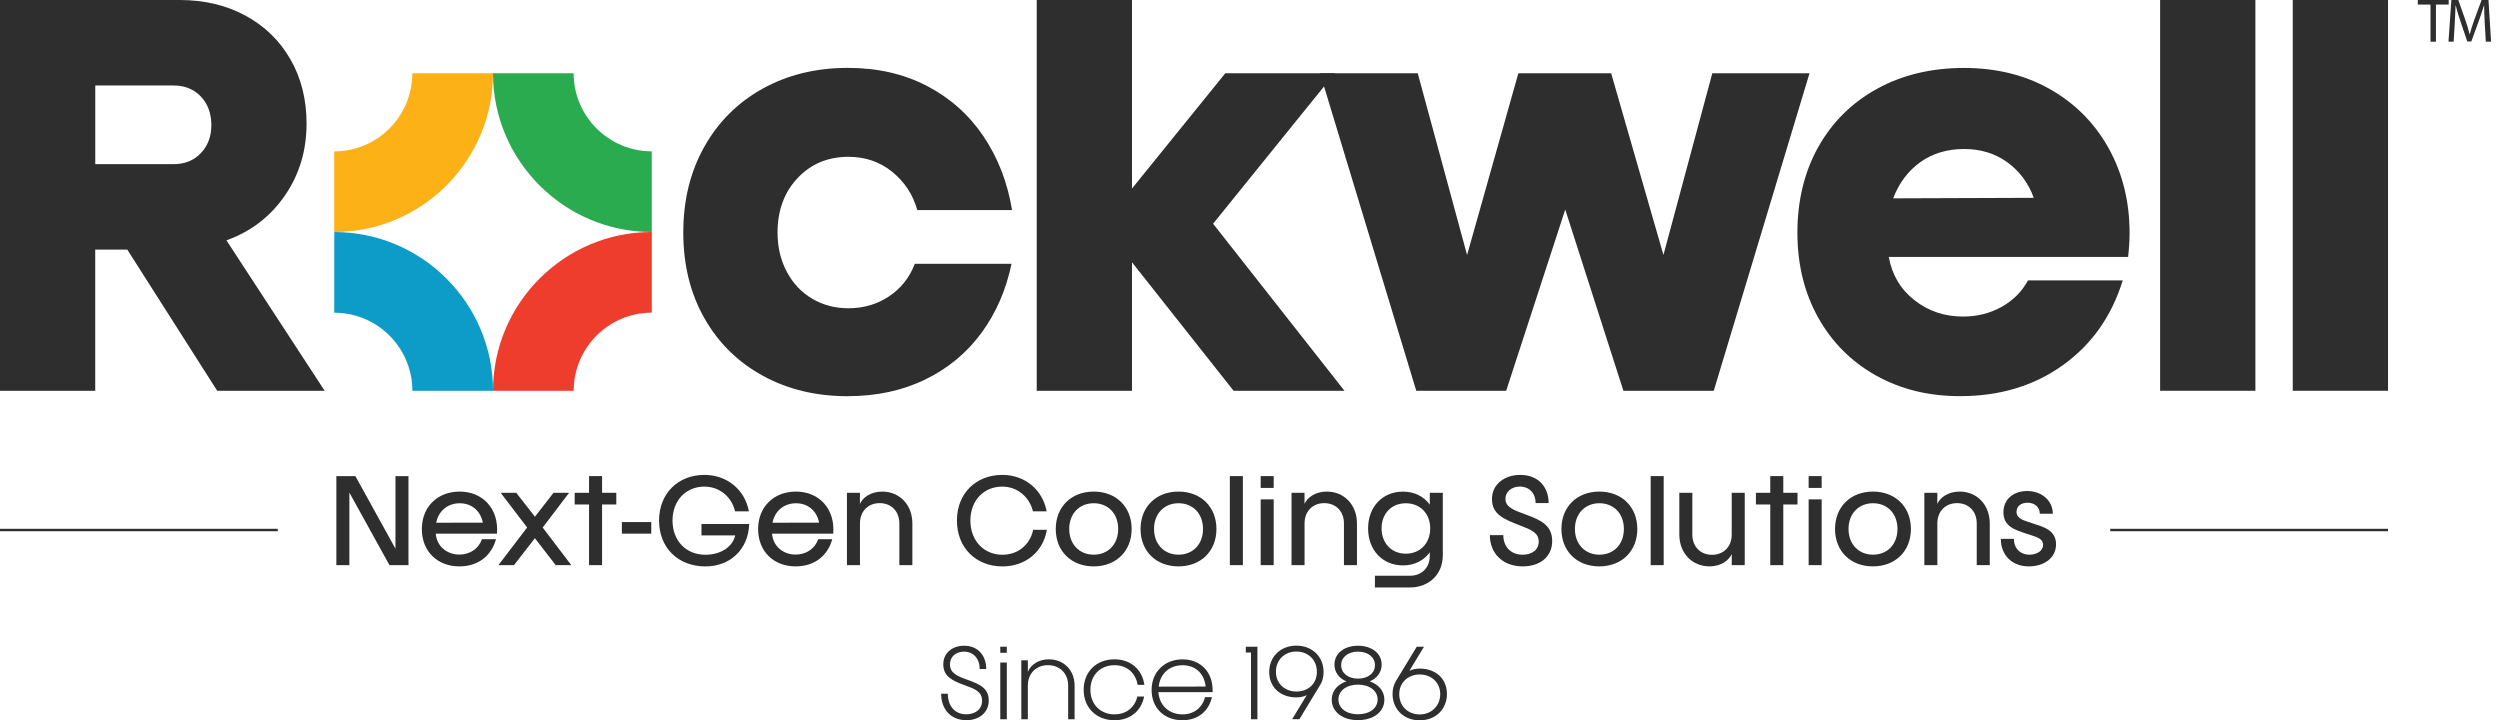 <svg xmlns="http://www.w3.org/2000/svg" fill="none" viewBox="0 0 236 68" height="68" width="236">
<g clip-path="url(#clip0_6945_951)">
<path fill="#2D2E2D" d="M31.752 44.944H33.547L37.331 51.795V44.944H38.56V53.349H36.765L32.981 46.499V53.349H31.752V44.944Z"></path>
<path fill="#2D2E2D" d="M39.822 49.945C39.822 47.842 41.304 46.405 43.395 46.405C45.6 46.405 47.104 48.065 46.914 50.376H41.136C41.229 51.584 42.208 52.352 43.362 52.352C44.35 52.352 45.179 51.807 45.495 50.903H46.821C46.39 52.458 45.148 53.467 43.362 53.467C41.271 53.467 39.822 52.027 39.822 49.948V49.945ZM45.579 49.337C45.347 48.159 44.465 47.508 43.404 47.508C42.269 47.508 41.398 48.222 41.178 49.346L45.579 49.337Z"></path>
<path fill="#2D2E2D" d="M49.763 49.798L47.263 46.52H48.733L50.498 48.779L52.252 46.52H53.722L51.23 49.798L53.93 53.349H52.459L50.495 50.807L48.519 53.349H47.049L49.76 49.798H49.763Z"></path>
<path fill="#2D2E2D" d="M55.606 47.623H54.25V46.52H55.606V44.944H56.835V46.52H58.178V47.623H56.835V53.349H55.606V47.623Z"></path>
<path fill="#2D2E2D" d="M58.705 49.283H61.48V50.376H58.705V49.283Z"></path>
<path fill="#2D2E2D" d="M62.215 49.138C62.215 46.583 64.01 44.83 66.502 44.83C68.647 44.83 70.316 46.237 70.695 48.267H69.391C69.066 46.891 67.921 45.936 66.49 45.936C64.757 45.936 63.486 47.24 63.486 49.141C63.486 51.042 64.757 52.368 66.586 52.368C68.005 52.368 69.15 51.654 69.403 50.539H66.219V49.466H70.725C70.641 51.861 68.939 53.47 66.586 53.47C64.01 53.47 62.215 51.705 62.215 49.141V49.138Z"></path>
<path fill="#2D2E2D" d="M71.566 49.945C71.566 47.842 73.049 46.405 75.139 46.405C77.344 46.405 78.848 48.065 78.658 50.376H72.88C72.973 51.584 73.952 52.352 75.106 52.352C76.094 52.352 76.923 51.807 77.239 50.903H78.565C78.134 52.458 76.893 53.467 75.106 53.467C73.016 53.467 71.566 52.027 71.566 49.948V49.945ZM77.323 49.337C77.091 48.159 76.209 47.508 75.148 47.508C74.013 47.508 73.142 48.222 72.922 49.346L77.323 49.337Z"></path>
<path fill="#2D2E2D" d="M79.949 46.52H81.178V47.571C81.419 47.005 82.154 46.405 83.281 46.405C84.899 46.405 86.128 47.625 86.128 49.421V53.349H84.899V49.409C84.899 48.273 84.143 47.496 83.04 47.496C81.938 47.496 81.181 48.273 81.181 49.409V53.349H79.952V46.52H79.949Z"></path>
<path fill="#2D2E2D" d="M90.334 49.138C90.334 46.583 92.129 44.83 94.609 44.83C96.763 44.83 98.423 46.237 98.802 48.267H97.51C97.172 46.891 96.028 45.936 94.609 45.936C92.877 45.936 91.605 47.24 91.605 49.141C91.605 51.042 92.877 52.368 94.63 52.368C96.079 52.368 97.224 51.455 97.531 50.015H98.823C98.477 52.096 96.796 53.47 94.63 53.47C92.129 53.47 90.334 51.705 90.334 49.141V49.138Z"></path>
<path fill="#2D2E2D" d="M99.664 49.936C99.664 47.845 101.134 46.405 103.246 46.405C105.358 46.405 106.828 47.845 106.828 49.936C106.828 52.027 105.358 53.467 103.246 53.467C101.134 53.467 99.664 52.039 99.664 49.936ZM103.246 52.361C104.602 52.361 105.557 51.385 105.557 49.933C105.557 48.481 104.602 47.505 103.246 47.505C101.89 47.505 100.935 48.493 100.935 49.933C100.935 51.373 101.89 52.361 103.246 52.361Z"></path>
<path fill="#2D2E2D" d="M107.668 49.936C107.668 47.845 109.138 46.405 111.25 46.405C113.362 46.405 114.832 47.845 114.832 49.936C114.832 52.027 113.362 53.467 111.25 53.467C109.138 53.467 107.668 52.039 107.668 49.936ZM111.253 52.361C112.609 52.361 113.564 51.385 113.564 49.933C113.564 48.481 112.609 47.505 111.253 47.505C109.897 47.505 108.942 48.493 108.942 49.933C108.942 51.373 109.897 52.361 111.253 52.361Z"></path>
<path fill="#2D2E2D" d="M116.098 44.944H117.327V53.349H116.098V44.944Z"></path>
<path fill="#2D2E2D" d="M119.008 44.944H120.237V46.059H119.008V44.944ZM119.008 47.141H120.237V53.349H119.008V47.141Z"></path>
<path fill="#2D2E2D" d="M121.918 46.52H123.147V47.571C123.388 47.005 124.123 46.405 125.25 46.405C126.868 46.405 128.097 47.625 128.097 49.421V53.349H126.868V49.409C126.868 48.273 126.111 47.496 125.009 47.496C123.906 47.496 123.15 48.273 123.15 49.409V53.349H121.921V46.52H121.918Z"></path>
<path fill="#2D2E2D" d="M129.79 54.35H133.11C134.204 54.35 134.969 53.582 134.969 52.491V52.145C134.411 52.913 133.529 53.374 132.447 53.374C130.525 53.374 129.148 51.946 129.148 49.885C129.148 47.825 130.525 46.409 132.438 46.409C133.52 46.409 134.414 46.861 134.972 47.638V46.523H136.201V52.419C136.201 54.193 134.93 55.443 133.113 55.456H129.793V54.353L129.79 54.35ZM132.709 52.268C134.065 52.268 135.011 51.28 135.011 49.882C135.011 48.484 134.065 47.508 132.709 47.508C131.354 47.508 130.42 48.484 130.42 49.882C130.42 51.28 131.366 52.268 132.709 52.268Z"></path>
<path fill="#2D2E2D" d="M140.643 50.515H141.914C141.914 51.608 142.607 52.364 143.743 52.364C144.583 52.364 145.255 51.934 145.255 51.135C145.255 50.283 144.541 50.012 143.511 49.611C141.965 49.011 140.841 48.56 140.841 47.111C140.841 45.662 142.092 44.83 143.511 44.83C145.192 44.83 146.189 45.945 146.189 47.487H144.96C144.96 46.574 144.372 45.933 143.477 45.933C142.688 45.933 142.113 46.427 142.113 47.09C142.113 47.888 142.911 48.162 144.089 48.593C145.538 49.117 146.526 49.644 146.526 51.072C146.526 52.596 145.339 53.467 143.743 53.467C141.863 53.467 140.643 52.247 140.643 50.515Z"></path>
<path fill="#2D2E2D" d="M147.398 49.936C147.398 47.845 148.869 46.405 150.98 46.405C153.092 46.405 154.562 47.845 154.562 49.936C154.562 52.027 153.092 53.467 150.98 53.467C148.869 53.467 147.398 52.039 147.398 49.936ZM150.983 52.361C152.339 52.361 153.294 51.385 153.294 49.933C153.294 48.481 152.339 47.505 150.983 47.505C149.628 47.505 148.673 48.493 148.673 49.933C148.673 51.373 149.628 52.361 150.983 52.361Z"></path>
<path fill="#2D2E2D" d="M155.824 44.944H157.053V53.349H155.824V44.944Z"></path>
<path fill="#2D2E2D" d="M164.706 53.349H163.477V52.298C163.236 52.864 162.501 53.464 161.374 53.464C159.756 53.464 158.527 52.244 158.527 50.448V46.52H159.756V50.461C159.756 51.596 160.513 52.373 161.615 52.373C162.718 52.373 163.474 51.596 163.474 50.461V46.52H164.703V53.349H164.706Z"></path>
<path fill="#2D2E2D" d="M167.113 47.623H165.758V46.52H167.113V44.944H168.343V46.52H169.686V47.623H168.343V53.349H167.113V47.623Z"></path>
<path fill="#2D2E2D" d="M170.736 44.944H171.965V46.059H170.736V44.944ZM170.736 47.141H171.965V53.349H170.736V47.141Z"></path>
<path fill="#2D2E2D" d="M173.227 49.936C173.227 47.845 174.697 46.405 176.809 46.405C178.92 46.405 180.39 47.845 180.39 49.936C180.39 52.027 178.92 53.467 176.809 53.467C174.697 53.467 173.227 52.039 173.227 49.936ZM176.812 52.361C178.167 52.361 179.122 51.385 179.122 49.933C179.122 48.481 178.167 47.505 176.812 47.505C175.456 47.505 174.501 48.493 174.501 49.933C174.501 51.373 175.456 52.361 176.812 52.361Z"></path>
<path fill="#2D2E2D" d="M181.654 46.52H182.883V47.571C183.124 47.005 183.86 46.405 184.986 46.405C186.604 46.405 187.833 47.625 187.833 49.421V53.349H186.604V49.409C186.604 48.273 185.848 47.496 184.745 47.496C183.643 47.496 182.886 48.273 182.886 49.409V53.349H181.657V46.52H181.654Z"></path>
<path fill="#2D2E2D" d="M188.882 50.87H190.111C190.111 51.753 190.699 52.362 191.593 52.362C192.223 52.362 192.865 52.036 192.865 51.437C192.865 50.765 192.096 50.66 191.289 50.376C190.28 50.03 189.123 49.735 189.123 48.358C189.123 47.159 190.036 46.352 191.37 46.352C192.705 46.352 193.786 47.234 193.786 48.496H192.557C192.557 47.876 192.063 47.457 191.412 47.457C190.762 47.457 190.361 47.795 190.361 48.319C190.361 48.969 191.024 49.117 191.801 49.379C192.853 49.726 194.091 50.021 194.091 51.377C194.091 52.648 192.997 53.467 191.515 53.467C189.927 53.467 188.879 52.395 188.879 50.873L188.882 50.87Z"></path>
<path fill="#2D2E2D" d="M132.089 65.527C132.089 64.439 132.918 63.671 134.023 63.671C135.129 63.671 135.958 64.439 135.958 65.527C135.958 66.614 135.135 67.443 134.023 67.443C132.912 67.443 132.089 66.657 132.089 65.527ZM134.023 68C135.503 68 136.59 66.973 136.59 65.509C136.59 64.045 135.503 63.114 134.023 63.114C133.656 63.114 133.322 63.189 133.047 63.328L134.424 61.053H133.74L131.764 64.313C131.559 64.647 131.457 65.066 131.457 65.509C131.457 66.973 132.541 68 134.023 68ZM126.606 62.788C126.606 62.035 127.266 61.514 128.197 61.514C129.128 61.514 129.797 62.035 129.797 62.788C129.797 63.542 129.14 64.063 128.197 64.063C127.254 64.063 126.606 63.542 126.606 62.788ZM126.347 66.033C126.347 65.211 127.11 64.629 128.194 64.629C129.279 64.629 130.05 65.211 130.05 66.033C130.05 66.855 129.288 67.428 128.194 67.428C127.101 67.428 126.347 66.855 126.347 66.033ZM128.197 67.982C129.661 67.982 130.685 67.196 130.685 66.048C130.685 65.226 130.137 64.611 129.3 64.319C129.984 64.045 130.429 63.463 130.429 62.737C130.429 61.692 129.514 60.957 128.197 60.957C126.881 60.957 125.971 61.692 125.971 62.737C125.971 63.463 126.417 64.045 127.101 64.319C126.26 64.611 125.715 65.226 125.715 66.048C125.715 67.196 126.733 67.982 128.197 67.982ZM120.446 63.421C120.446 62.291 121.268 61.505 122.38 61.505C123.491 61.505 124.314 62.291 124.314 63.421C124.314 64.551 123.485 65.28 122.38 65.28C121.274 65.28 120.446 64.509 120.446 63.421ZM122.38 60.948C120.901 60.948 119.813 61.975 119.813 63.439C119.813 64.903 120.901 65.834 122.38 65.834C122.747 65.834 123.082 65.756 123.356 65.62L121.979 67.895H122.663L124.639 64.635C124.844 64.301 124.947 63.882 124.947 63.439C124.947 61.975 123.859 60.948 122.38 60.948ZM118.093 67.898H118.701V61.053H117.605V61.602H118.093V67.898ZM109.384 64.816C109.504 63.608 110.393 62.797 111.634 62.797C112.746 62.797 113.661 63.457 113.815 64.81L109.384 64.819V64.816ZM111.625 67.991C113.095 67.991 114.113 67.127 114.406 65.81H113.755C113.508 66.795 112.712 67.437 111.625 67.437C110.366 67.437 109.435 66.59 109.356 65.34H114.472C114.532 63.373 113.282 62.243 111.622 62.243C109.962 62.243 108.712 63.415 108.712 65.126C108.712 66.837 109.902 67.991 111.622 67.991H111.625ZM105.208 67.991C106.696 67.991 107.742 67.103 108.007 65.75H107.365C107.124 66.777 106.338 67.434 105.208 67.434C103.874 67.434 102.934 66.485 102.934 65.114C102.934 63.743 103.874 62.794 105.208 62.794C106.389 62.794 107.202 63.529 107.398 64.653H108.031C107.826 63.207 106.748 62.24 105.208 62.24C103.497 62.24 102.298 63.412 102.298 65.114C102.298 66.816 103.503 67.991 105.208 67.991ZM96.411 67.898H97.029V64.707C97.029 63.578 97.806 62.791 98.927 62.791C100.048 62.791 100.834 63.578 100.834 64.707V67.898H101.442V64.732C101.442 63.258 100.424 62.24 99.005 62.24C98.065 62.24 97.336 62.719 97.029 63.412V62.334H96.411V67.895V67.898ZM94.426 61.626H95.044V61.053H94.426V61.626ZM94.426 67.898H95.044V62.541H94.426V67.898ZM91.209 67.991C92.408 67.991 93.338 67.289 93.338 66.126C93.338 64.963 92.492 64.587 91.269 64.15C90.284 63.801 89.678 63.499 89.678 62.704C89.678 61.978 90.251 61.514 91.004 61.514C91.901 61.514 92.483 62.189 92.483 63.156H93.1C93.1 61.864 92.305 60.957 91.013 60.957C89.934 60.957 89.046 61.608 89.046 62.71C89.046 63.813 89.832 64.24 91.022 64.668C92.013 65.027 92.709 65.277 92.709 66.156C92.709 66.97 92.04 67.431 91.212 67.431C90.133 67.431 89.476 66.635 89.476 65.488H88.844C88.844 66.958 89.76 67.985 91.215 67.985L91.209 67.991Z" clip-rule="evenodd" fill-rule="evenodd"></path>
<path fill="#2D2E2D" d="M229.438 0.431H228.242V0H231.155V0.431H229.953V3.937H229.438V0.431Z" clip-rule="evenodd" fill-rule="evenodd"></path>
<path fill="#2D2E2D" d="M234.562 2.208C234.532 1.657 234.499 1 234.505 0.509H234.487C234.351 0.97 234.185 1.461 233.99 2.003L233.294 3.913H232.911L232.275 2.037C232.089 1.482 231.929 0.973 231.818 0.506H231.806C231.793 0.997 231.763 1.657 231.727 2.247L231.625 3.935H231.137L231.411 -0.003H232.062L232.733 1.901C232.896 2.386 233.032 2.817 233.131 3.227H233.149C233.249 2.829 233.387 2.398 233.562 1.901L234.264 -0.003H234.911L235.159 3.935H234.661L234.562 2.205V2.208Z" clip-rule="evenodd" fill-rule="evenodd"></path>
<path fill="#2D2E2D" d="M0 0H16.952C19.287 0 21.362 0.491 23.176 1.476C24.989 2.461 26.405 3.835 27.418 5.603C28.433 7.372 28.939 9.393 28.939 11.668C28.939 14.222 28.255 16.488 26.887 18.47C25.52 20.452 23.682 21.859 21.377 22.688L30.647 36.889H20.504L12.017 23.564H8.99V36.889H0V0ZM16.401 15.494C17.446 15.494 18.298 15.147 18.958 14.457C19.621 13.764 19.952 12.882 19.952 11.806C19.952 10.731 19.621 9.8 18.958 9.11C18.298 8.417 17.443 8.071 16.401 8.071H8.993V15.494H16.401Z" clip-rule="evenodd" fill-rule="evenodd"></path>
<path fill="#2D2E2D" d="M71.994 35.461C69.641 34.169 67.804 32.355 66.484 30.02C65.162 27.683 64.502 24.992 64.502 21.95C64.502 18.907 65.162 16.211 66.484 13.858C67.804 11.505 69.641 9.676 71.994 8.369C74.347 7.064 77.028 6.408 80.041 6.408C82.837 6.408 85.328 6.977 87.512 8.116C89.693 9.255 91.471 10.836 92.838 12.864C94.206 14.894 95.107 17.214 95.538 19.829H86.59C86.189 18.383 85.406 17.184 84.24 16.232C83.072 15.28 81.689 14.804 80.089 14.804C78.152 14.804 76.555 15.473 75.293 16.81C74.034 18.148 73.401 19.862 73.401 21.95C73.401 23.332 73.693 24.571 74.278 25.664C74.859 26.755 75.661 27.601 76.676 28.201C77.691 28.8 78.827 29.099 80.086 29.099C81.529 29.099 82.815 28.722 83.936 27.969C85.057 27.216 85.864 26.194 86.358 24.902H95.489C94.968 27.393 94.013 29.575 92.63 31.451C91.248 33.328 89.479 34.786 87.328 35.832C85.177 36.877 82.731 37.401 79.999 37.401C77.016 37.401 74.35 36.754 71.997 35.464L71.994 35.461Z" clip-rule="evenodd" fill-rule="evenodd"></path>
<path fill="#2D2E2D" d="M97.867 0H106.86V17.798L115.666 6.917H125.996L114.515 21.118L126.918 36.889H116.452L106.86 24.76V36.889H97.867V0Z" clip-rule="evenodd" fill-rule="evenodd"></path>
<path fill="#2D2E2D" d="M124.613 6.917H133.835L138.492 24.071L143.333 6.917H152.094L157.029 24.071L161.641 6.917H170.817L161.78 36.889H153.248L147.759 19.781L142.183 36.889H133.696L124.613 6.917Z" clip-rule="evenodd" fill-rule="evenodd"></path>
<path fill="#2D2E2D" d="M177.073 35.437C174.75 34.129 172.939 32.31 171.632 29.972C170.328 27.637 169.674 24.962 169.674 21.95C169.674 18.937 170.337 16.21 171.656 13.858C172.979 11.505 174.831 9.679 177.214 8.372C179.597 7.067 182.327 6.414 185.4 6.414C188.472 6.414 191.193 7.088 193.561 8.441C195.928 9.794 197.763 11.655 199.071 14.02C200.378 16.388 201.032 19.045 201.032 21.998C201.032 22.706 200.984 23.459 200.893 24.257H178.299C178.606 25.95 179.414 27.309 180.721 28.336C182.028 29.366 183.556 29.882 185.309 29.882C186.632 29.882 187.837 29.583 188.93 28.981C190.021 28.381 190.858 27.544 191.443 26.468H200.387C199.342 29.852 197.459 32.518 194.739 34.47C192.018 36.422 188.783 37.398 185.032 37.398C182.05 37.398 179.398 36.744 177.079 35.437H177.073ZM191.991 18.675C191.47 17.262 190.629 16.138 189.479 15.31C188.325 14.478 186.966 14.066 185.4 14.066C183.833 14.066 182.426 14.481 181.272 15.31C180.121 16.141 179.266 17.277 178.715 18.723L191.994 18.675H191.991Z" clip-rule="evenodd" fill-rule="evenodd"></path>
<path fill="#2D2E2D" d="M212.909 0H203.916V36.889H212.909V0Z"></path>
<path fill="#2D2E2D" d="M225.428 0H216.436V36.889H225.428V0Z"></path>
<path fill="#EE3D2C" d="M54.154 36.889H46.541C46.541 28.625 53.262 21.901 61.529 21.901V29.514C57.465 29.514 54.157 32.822 54.157 36.886L54.154 36.889Z" clip-rule="evenodd" fill-rule="evenodd"></path>
<path fill="#0D9BC7" d="M31.555 29.517V21.904C39.818 21.904 46.542 28.625 46.542 36.892H38.929C38.929 32.825 35.622 29.52 31.558 29.52L31.555 29.517Z" clip-rule="evenodd" fill-rule="evenodd"></path>
<path fill="#FCB116" d="M38.926 6.917H46.538C46.538 15.181 39.817 21.905 31.551 21.905V14.292C35.615 14.292 38.923 10.984 38.923 6.92L38.926 6.917Z" clip-rule="evenodd" fill-rule="evenodd"></path>
<path fill="#2AAB4F" d="M61.527 14.288V21.901C53.263 21.901 46.539 15.18 46.539 6.914H54.152C54.152 10.981 57.46 14.285 61.524 14.285L61.527 14.288Z" clip-rule="evenodd" fill-rule="evenodd"></path>
<path fill="#2D2E2D" d="M26.221 49.918H0V50.147H26.221V49.918Z"></path>
<path fill="#2D2E2D" d="M225.427 49.918H199.209V50.147H225.427V49.918Z"></path>
</g>
<defs>
<clipPath id="clip0_6945_951">
<rect fill="white" height="68" width="235.159"></rect>
</clipPath>
</defs>
</svg>
